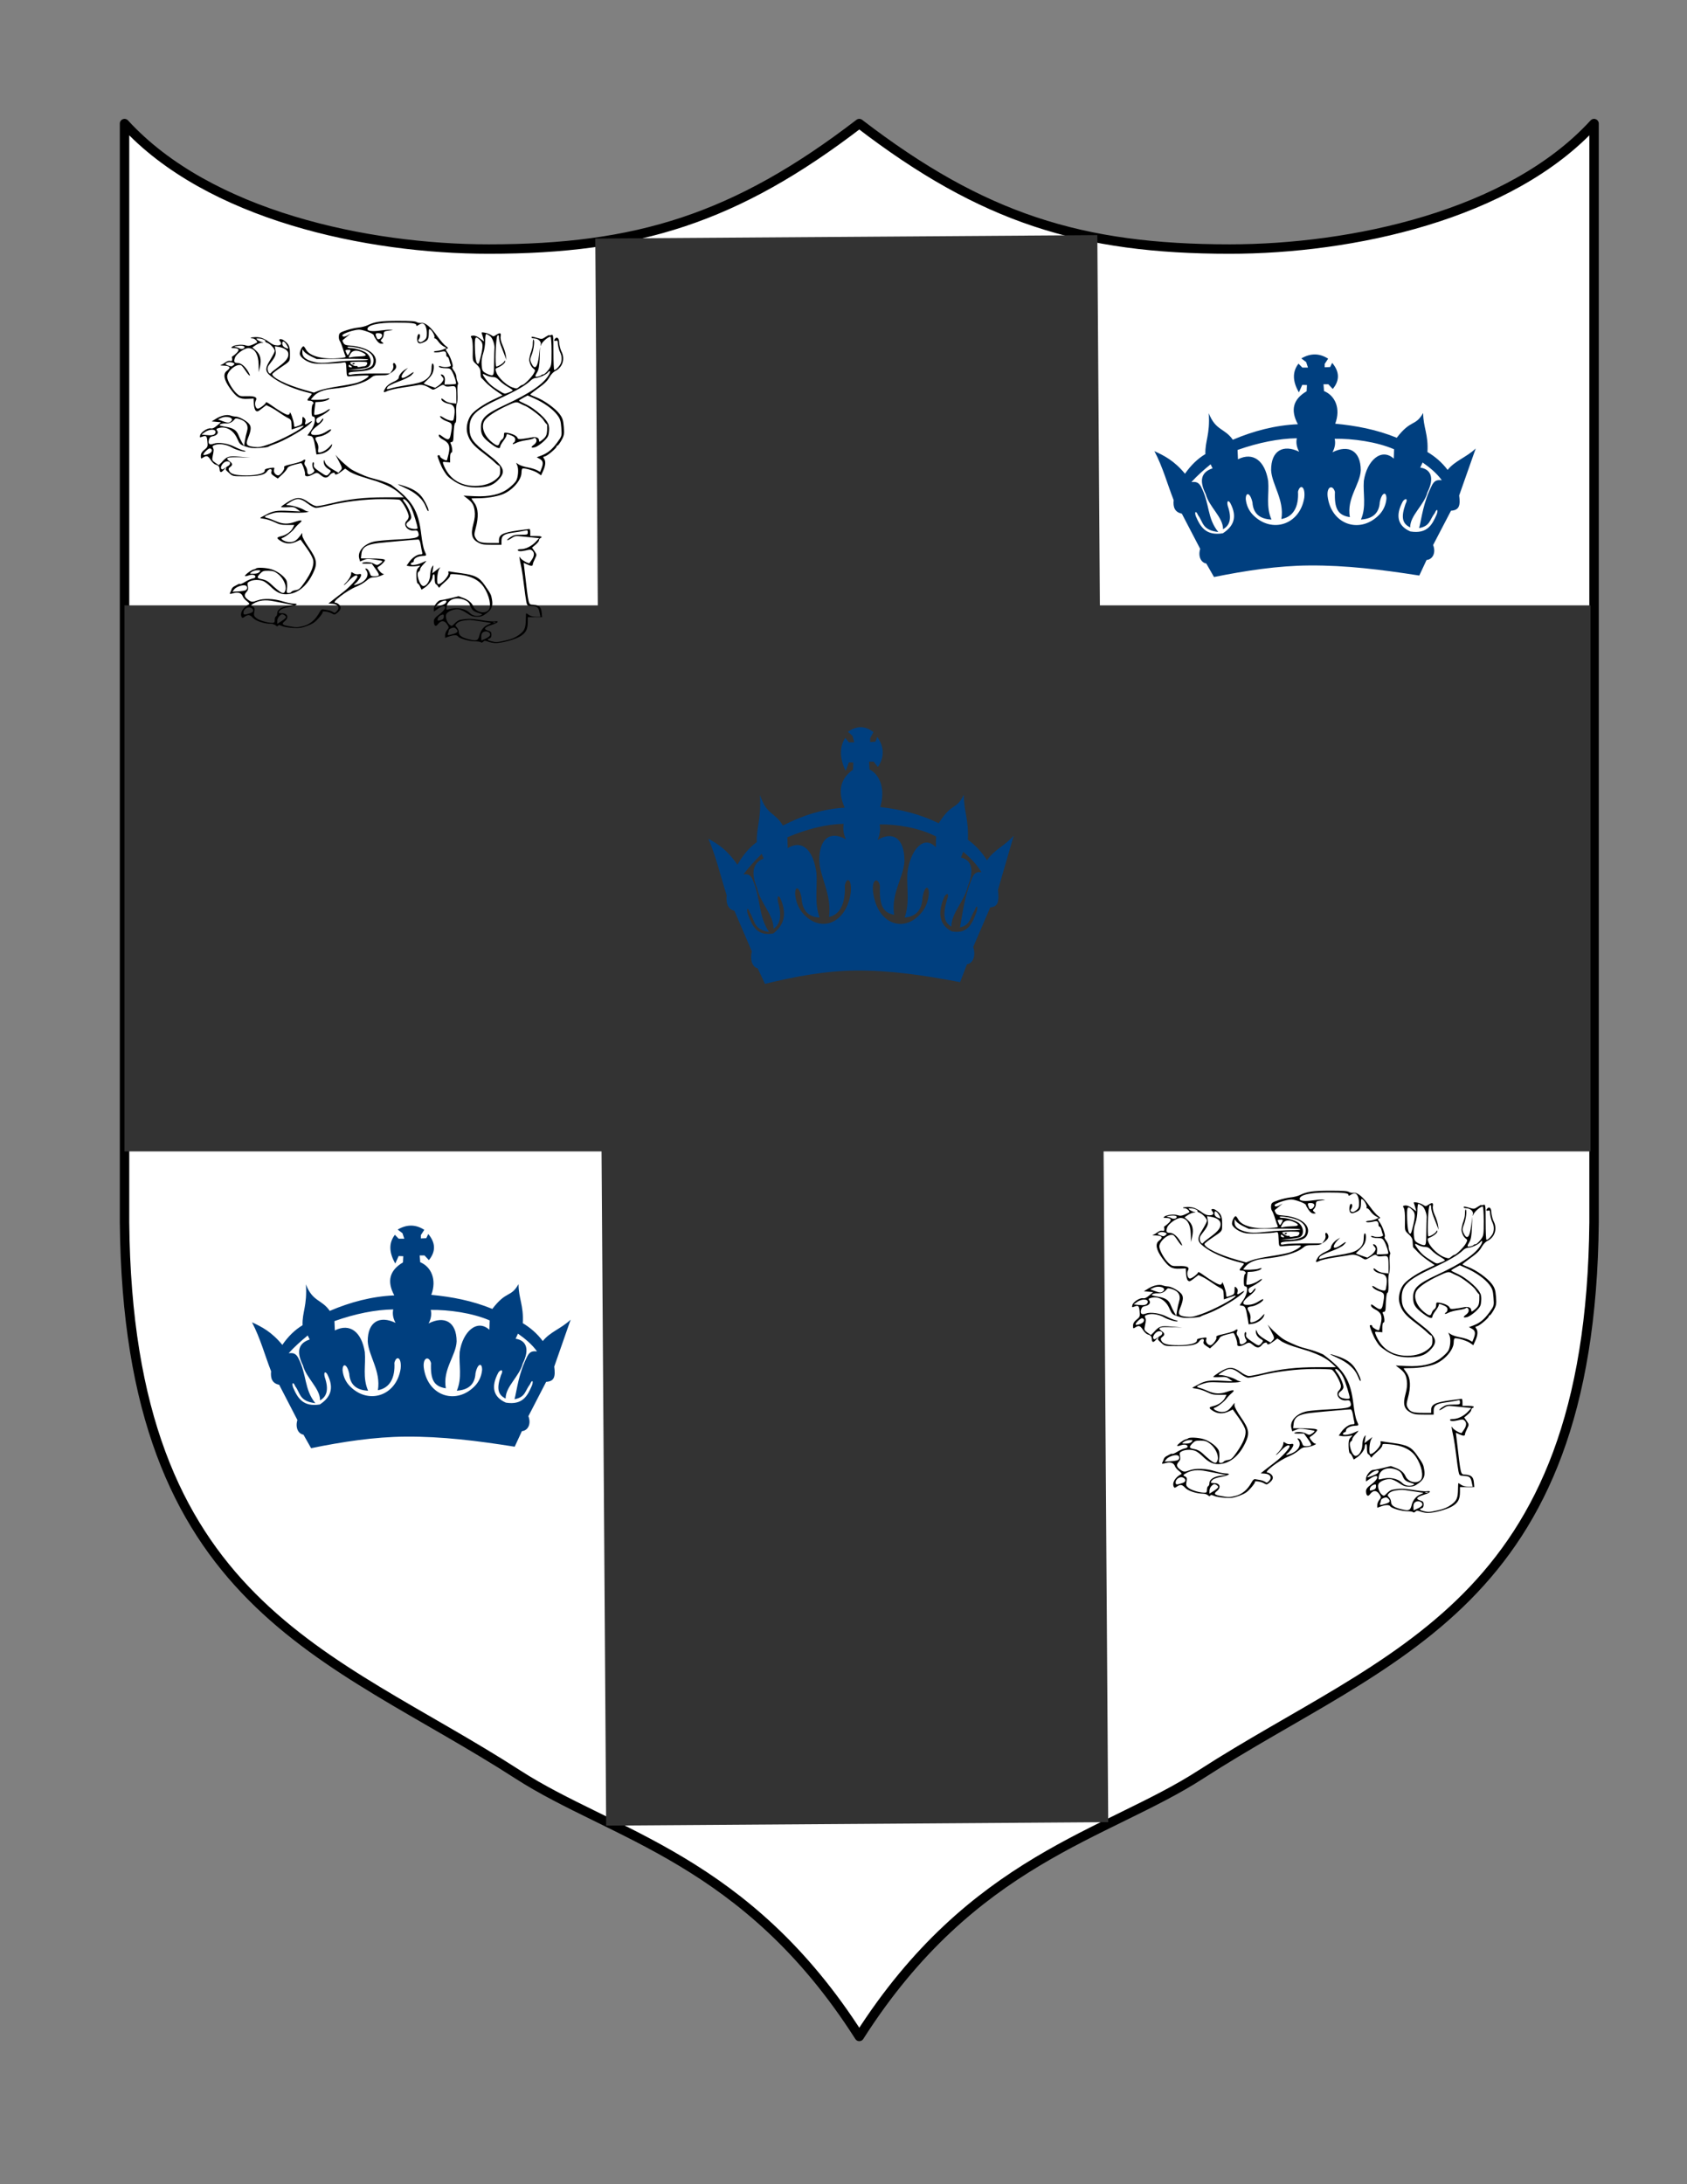 <?xml version="1.0"?><svg width="765" height="990" xmlns="http://www.w3.org/2000/svg" xmlns:xlink="http://www.w3.org/1999/xlink">
 <rect width="100%" height="100%" fill="#808080" stroke="none"/>
 <title>Coat sample</title>
 <defs>
  <symbol id="svg_17">
   <title>crown,</title>
   <g id="svg_1">
    <title>Layer 1</title>
    <g id="svg_12">
     <g transform="matrix(1.321, 0, 0, 1.234, 58.158, 196.884)" id="svg_13">
      <path fill="#003f7f" fill-rule="evenodd" id="svg_15" d="m351.749,58.918c-19.086,-5.993 -38.562,-8.84 -58.222,-10.254c5.441,-11.055 -0.043,-20.504 -10.559,-23.836l-0.5,-4.957l4.574,0l4.192,3.429c7.093,-6.656 6.047,-12.98 -0.571,-19.066l-1.906,3.051l-5.148,0.187l0,-2.476l3.238,-3.813c-8.168,-4.062 -16.621,-4.125 -25.359,-0.187l4.574,2.668l1.715,4.004l-5.336,0l-3.621,-2.86c-5.871,5.848 -5.743,12.84 0.379,20.977l3.191,-5.477l4.434,0.141l-0.309,4.527c-12.773,5.734 -15.531,13.758 -8.27,24.074c-21.418,0.731 -41.816,4.864 -61.523,11.321c-7.797,-8.598 -16.238,-6.481 -22.75,-19.368c1.352,15.711 -3.645,20.266 -3.195,29.832c-7.285,3.356 -13.715,8.141 -19.285,14.356c-10.399,-9.664 -19.68,-13.18 -28.93,-16.5c8,11.715 12.141,23.855 18.215,35.785c-0.676,5.035 0.961,8.82 7.715,9.856l17.355,25.714c-2.07,5.286 0.5,10 5.785,10.715l7.285,9.856c30,-4.664 60.219,-8.258 90.219,-8.426c34.711,-0.188 68.356,3.043 103.926,7.351l6.855,-11.355c5.641,-0.355 9.141,-5.141 6.211,-10.926l16.926,-25.07c7.93,-0.356 8.93,-3.926 7.715,-11.141l15.641,-34.285c-8.856,6.5 -19.645,8.926 -26.571,15.641c-5.445,-5.571 -11.91,-9.785 -19.07,-13.071c1,-12.925 -4,-17.925 -4.07,-28.5c-7.461,10.098 -11.282,4.34 -24.957,18.086l0.007,-0.003zm8.235,48.386c2.761,-4.086 -0.004,-4.496 -2.41,-2.039c-7.633,10.766 -4.661,18.168 7.05,22.086c16.059,1.984 20.633,-4.949 24.852,-12.437c1.613,-3.133 0.418,-5.032 -1.848,-0.926c-4.957,4.965 -4.133,9.285 -14.726,10.91c2.363,-6.934 3.761,-18.856 12.41,-31.694c2.652,-3.739 5.84,-3.418 9.023,-3.278c-4.859,-5.175 -11.281,-9.218 -18.144,-12.949l-2.254,3.715c10.094,1.187 13.683,7.535 6.828,18.062c-3.145,9.426 -16.531,16.911 -16.324,25.629c-7.543,-2.789 -8.797,-7.406 -4.453,-17.07l-0.004,-0.008zm-66.953,-47.655c0.953,3.262 0.261,6.551 -2.075,9.867c14.938,-5.773 26.676,-1.379 26.743,13.141c-0.543,10.41 -13.512,20.35 -10.297,34.237c-11.489,-1.383 -14.731,-6.328 -14.125,-18.457c-2.063,-5.723 -8.719,-3.996 -6.633,4.734c4.441,19.739 31.101,25.954 48.625,11.879c3.898,-3.195 6.141,-7.07 6.726,-11.629c0.032,-5.545 -4.363,-4.843 -6.308,2.528c-0.617,8.402 -7.184,12.148 -17.809,12.703c5.317,-9.484 1.813,-18.836 2.723,-28.253c2.883,-14.793 16.504,-24.445 28.324,-16.25l0.274,-6.824c-16.454,-5.489 -39.153,-7.867 -56.168,-7.68l0,0.004l0,0zm-35.793,-0.375c-0.903,3.277 -0.161,6.555 2.226,9.836c-15.023,-5.547 -26.695,-0.973 -26.535,13.547c0.699,10.402 12.699,21.686 9.695,35.624c11.465,-1.559 16.504,-9.059 15.727,-20.031c1.976,-5.754 7.133,-3.915 5.937,4.453c-4.136,19.8 -30.699,26.422 -48.437,12.617c-3.945,-3.133 -6.25,-6.977 -6.902,-11.524c-0.118,-5.543 4.293,-4.91 6.347,2.43c0.746,8.395 7.367,12.039 18,12.434c-5.465,-9.403 -2.101,-18.805 -3.152,-28.206c-3.109,-14.746 -14.16,-21.375 -28.57,-15.817l-0.379,-6.82c19.984,-5.398 38.89,-8.316 56.047,-8.535l-0.004,-0.008l0,0zm-65.328,49.366c-1.137,-3.68 0.546,-4.359 2.41,-2.039c7.183,10.539 2.715,17.191 -7.051,22.082c-16.059,1.985 -21.203,-4.758 -25.426,-12.246c-1.613,-3.133 -0.226,-5.031 2.039,-0.926c4.957,4.965 3.563,10.813 19.113,12.246c-10.945,-10.367 -7.765,-20.382 -16.418,-33.222c-2.652,-3.739 -5.839,-3.418 -9.023,-3.274c5.766,-4.875 11.902,-9.015 18.145,-12.949l1.875,2.949c-10.094,2.524 -13.301,8.297 -6.446,18.824c3.145,9.426 16.532,16.911 16.325,25.633c6.015,-2.601 8.796,-7.406 4.453,-17.07"/>
      <path fill="#003f7f" fill-rule="evenodd" id="svg_14" d="m172.98,73.934l-20.969,14.66l2.039,2.782l20.969,-15.215l-2.039,-2.227zm205.789,-1.051c6.863,2.348 13.219,6.481 19.07,12.395l-2.285,2.476c-6.039,-6.132 -12.074,-9.82 -18.113,-12.394l1.332,-2.477l-0.004,0zm-88.102,-21.742l0.571,4.574l2.476,0.188c19.254,0.41 38.528,2.824 56.258,9.344l0.949,-2.86c-18.418,-6.254 -38.793,-9.574 -60.261,-11.25l0.007,0.004zm-91.875,12.031c16.828,-6.078 37.629,-9.746 60.11,-12.062c0.543,1.715 0.91,2.902 0.043,4.621c-20.457,1.07 -39.543,4.434 -59.063,10.215l-1.094,-2.774l0.004,0zm63.27,-16.226l12.586,-15.063l13.156,15.637c7.758,-7.781 2.586,-20.312 -13.156,-20.019c-14.371,0.75 -19.996,10.769 -12.586,19.449l0,-0.004l0,0zm-2.859,-36.805l2.667,1.262l9.723,0.07l-0.379,-6.293l-3.285,-3.07c3.551,-1.988 9.387,-1.625 14.086,-0.188l-3.168,3.262l-0.023,6.293l7.461,0.047l4.003,-2.715c2,3.59 2,6.895 0,9.914l-2.859,-1.906l-8.578,0.187l0,4.004l1.141,4.383l-9.915,0.188l1.524,-8.578l-9.723,0.378l-2.668,1.903c-1.425,-3.336 -1.425,-6.387 0,-9.153l-0.007,0.012zm-81.309,43.039c8.652,5.371 20.793,6.153 21.859,25.961c14.352,-10.269 22.977,0.766 26.574,10.028c2.626,6.757 -1.902,14.967 2.387,26.589c-5.738,-1 -9.289,-4.918 -10.656,-11.75c-3.094,-11.381 -15.668,-8.561 -11.75,3.551c8.285,15.695 22.844,18.813 35.867,17.375c14.305,-1.578 26.77,-11.297 25.613,-27.21c-3.914,-8.285 -8.195,-8.562 -12.843,-0.816c-2.731,5.737 1.363,15.026 -8.196,17.214c0.637,-11.11 -11.293,-22.222 -11.203,-30.878c2,-14.711 12.66,-16.442 29.239,-9.289c-9.11,-18.172 2.183,-28.282 10.382,-36.891c8.743,9.473 17.578,17.488 10.383,36.617c19.61,-10.625 34.16,1.074 28.891,11.844c-4.293,8.777 -11.906,22.276 -10.582,28.593c-14.391,-2.821 0.179,-22.316 -15.301,-22.406c-10.746,2.641 -8.469,17.215 3.551,26.508c6.738,5.098 14.937,7.285 24.594,6.555c11.847,-0.207 21.105,-7.34 28.585,-19.211c2.598,-7.675 -6.363,-12.503 -10.011,-5.711c-2.508,8.676 -6.266,14.535 -13.227,16.285c2.578,-9.254 0.891,-20.362 2.727,-29.432c5.769,-12.852 14.511,-15.809 26.222,-8.864c1.106,-21.254 15.774,-21.547 22.735,-29.547c1.336,10.379 9.148,15.825 -5.235,32.985c11.368,1.496 16.239,7.015 6.817,21.387c-3.641,6.125 -10.067,10.953 -13.153,17.265c-6.058,-6.297 0.868,-9.25 1.305,-13.879c1.305,-7.574 -7.59,-6.488 -12.219,4.371c-1.586,12.567 3.661,20.809 23.942,19.532c7.875,-2.832 13.742,-7.473 16.672,-14.758c1.336,-4.07 -0.477,-6.473 -4.336,-4.977c-4.012,4.285 -9.145,13.774 -12.047,12.867c1.879,-6.261 4.683,-12.894 6.566,-19.156c3.934,-11.386 9.512,-14.553 16.739,-9.504c1.824,-9.539 11.671,-14.457 18.429,-17.523l-10.566,23.219c-9.547,-1.461 -9.469,6.199 -7.457,10.308l-16.621,25.551c-8.715,1.176 -11.969,5.723 -6.477,10.363l-3.637,9.039c-64.578,-13.621 -128.808,-13.703 -192.656,1.09l-5.191,-7.375c7.011,-5.281 3.004,-11.293 -5.192,-11.476l-17.761,-24.868c4.964,-5.125 0.839,-11.925 -7.922,-10.929c-3.528,-7.742 -4.832,-14.008 -10.59,-23.234c9.293,2.637 17.605,8.114 19.605,18.043c5.098,-6.464 10.567,-4.187 16.395,6.827c2.641,7.102 2.129,12.911 7.922,21.313c-8.196,-1.82 -8.742,-8.563 -13.113,-12.844c-3.188,-2.914 -7.743,0.18 -4.645,5.192c12.25,17.671 31.289,20.586 40.441,3.004c2.094,-7.922 -0.546,-14.028 -7.922,-18.309c-4.917,0 -5.738,3.551 -3.277,8.195c2.547,3.551 4.277,6.012 1.09,11.477c-6.605,-11.258 -13.031,-14.828 -16.395,-20.805c-5.601,-9.96 -4.226,-16.733 9.836,-17.722c-12.796,-13.433 -7.148,-19.445 -5.191,-29.785l0.004,0.004zm179.41,32.559c3.141,0.695 4.895,3.004 3.902,5.14c-0.992,2.133 -4.367,3.309 -7.511,2.614c-3.141,-0.696 -4.895,-3.004 -3.903,-5.137c0.993,-2.133 4.364,-3.309 7.508,-2.613l0.004,-0.004zm0.832,-2.238c4.707,1.07 7.336,4.625 5.848,7.91c-1.485,3.285 -6.543,5.093 -11.254,4.023c-4.707,-1.07 -7.336,-4.625 -5.848,-7.91c1.485,-3.285 6.543,-5.094 11.25,-4.023l0.004,0zm45.715,18.831c2.348,0 4.266,1.625 4.266,3.617c0,1.992 -1.918,3.617 -4.266,3.617c-2.348,0 -4.266,-1.625 -4.266,-3.617c0,-1.992 1.918,-3.617 4.266,-3.617zm-23.57,36.003c2.347,0 4.265,1.625 4.265,3.618c0,1.992 -1.918,3.617 -4.265,3.617c-2.348,0 -4.266,-1.625 -4.266,-3.617c0,-1.993 1.918,-3.618 4.266,-3.618zm-40.457,-10.453c4.191,0.375 7.609,3.602 7.609,7.176c0,3.578 -3.418,6.188 -7.609,5.813c-4.188,-0.375 -7.606,-3.602 -7.606,-7.18c0,-3.574 3.418,-6.188 7.606,-5.809zm-0.2,2.106c2.93,0.262 5.321,2.519 5.321,5.019c0,2.5 -2.391,4.325 -5.321,4.063c-2.929,-0.262 -5.32,-2.52 -5.32,-5.02c0,-2.5 2.391,-4.324 5.32,-4.062zm-63.828,-54.196c5.621,0 10.203,3.333 10.203,7.422c0,4.086 -4.582,7.422 -10.203,7.422c-5.621,0 -10.207,-3.332 -10.207,-7.422c0,-4.086 4.586,-7.422 10.207,-7.422zm-0.281,1.852c4.238,0 7.699,2.418 7.699,5.383c0,2.961 -3.457,5.379 -7.699,5.379c-4.238,0 -7.699,-2.418 -7.699,-5.379c0,-2.965 3.457,-5.383 7.699,-5.383zm0.094,44.913c5.008,0 9.094,3.082 9.094,6.863c0,3.782 -4.083,6.864 -9.094,6.864c-5.008,0 -9.094,-3.082 -9.094,-6.864c0,-3.781 4.082,-6.863 9.094,-6.863zm-0.188,2.227c3.473,0 6.309,2.207 6.309,4.918c0,2.707 -2.832,4.918 -6.309,4.918c-3.472,0 -6.308,-2.207 -6.308,-4.918c0,-2.707 2.832,-4.918 6.308,-4.918zm-79.429,-38.784c3.371,0 6.125,2.082 6.125,4.636c0,2.555 -2.75,4.637 -6.125,4.637c-3.372,0 -6.122,-2.082 -6.122,-4.637c0,-2.554 2.75,-4.636 6.122,-4.636zm0.277,-1.688c4.754,0 8.629,2.934 8.629,6.535c0,3.598 -3.875,6.535 -8.629,6.535c-4.75,0 -8.629,-2.933 -8.629,-6.535c0,-3.597 3.875,-6.535 8.629,-6.535zm15.496,44.167c4.293,0 7.793,2.938 7.793,6.535c0,3.598 -3.5,6.535 -7.793,6.535c-4.293,0 -7.793,-2.933 -7.793,-6.535c0,-3.597 3.5,-6.535 7.793,-6.535zm0.094,2.246c3.015,0 5.472,1.957 5.472,4.359c0,2.399 -2.457,4.36 -5.472,4.36c-3.012,0 -5.473,-1.957 -5.473,-4.36c0,-2.402 2.457,-4.359 5.473,-4.359zm-40.18,10.086c2.348,0 4.266,1.523 4.266,3.398c0,1.872 -1.914,3.399 -4.266,3.399c-2.348,0 -4.266,-1.524 -4.266,-3.399c0,-1.871 1.918,-3.398 4.266,-3.398zm-24.777,-37.305c2.195,0 3.988,1.735 3.988,3.864c0,2.129 -1.793,3.863 -3.988,3.863c-2.196,0 -3.989,-1.734 -3.989,-3.863c0,-2.129 1.793,-3.864 3.989,-3.864"/>
     </g>
    </g>
   </g>
  </symbol>
  <symbol xmlns:xml="http://www.w3.org/XML/1998/namespace" xmlns:xlink="http://www.w3.org/1999/xlink" id="svg_37">
   <path fill="none" fill-rule="evenodd" stroke="#333333" stroke-width="2.5" fill-opacity="0.75" id="svg_32" d="m4.072,30.088l52.169,0"/>
  </symbol>
  <symbol id="svg_55">
   <g transform="translate(-35.223, -119)" id="svg_52">
    <path fill="#000000" id="svg_53" d="m259.537,485.06c-0.36,-0.583 -2.511,-1.06 -4.78,-1.06c-4.46,0 -12.591,-3.404 -13.445,-5.628c-0.692,-1.803 -3.699,-1.741 -7.362,0.154l-2.95,1.525l0,-3.121c0,-1.717 0.747,-4.385 1.659,-5.93c1.549,-2.622 1.546,-3.048 -0.047,-6.405c-2.285,-4.816 -4.932,-4.714 -7.57,0.29c-1.571,2.98 -3.004,1.239 -3.027,-3.678c-0.011,-2.535 1.021,-4.4 4.485,-8.104c6.82,-7.291 5.487,-12.936 -1.423,-6.026l-3.077,3.077l0,-3.209c0,-3.761 3.51,-9.945 5.644,-9.945c0.815,0 4.333,-0.995 7.818,-2.212l6.337,-2.211l3.693,1.961c3.969,2.108 6.796,5.455 7.992,9.462c2.01,6.734 8.965,9.297 12.128,4.47c2.628,-4.012 0.78,-16.829 -3.818,-26.47c-4.045,-8.482 -11.177,-13.229 -21.544,-14.342c-4.845,-0.52 -5.25,-0.402 -5.25,1.536c0,1.155 -1.688,4.141 -3.75,6.637c-2.062,2.495 -4.039,5.241 -4.393,6.103c-0.539,1.315 -0.768,1.246 -1.427,-0.434c-0.431,-1.1 -1.248,-2.309 -1.814,-2.687c-0.567,-0.378 -0.971,-3.196 -0.9,-6.262c0.075,-3.186 -0.265,-5.33 -0.793,-5.004c-0.507,0.314 -0.923,1.687 -0.923,3.052c0,3.204 -3.121,9.262 -6.3,12.228l-2.494,2.328l-1.18,-3.578c-0.65,-1.967 -1.531,-3.577 -1.958,-3.577c-0.427,0 -0.866,-3.416 -0.977,-7.592c-0.15,-5.677 0.222,-8.236 1.475,-10.149l1.676,-2.557l-3.219,0.643c-1.77,0.354 -4.242,0.387 -5.493,0.073l-2.275,-0.571l1.875,-3.881c2.409,-4.984 6.403,-8.966 8.995,-8.966c1.678,0 1.943,-0.482 1.517,-2.75c-0.285,-1.513 -0.803,-5.337 -1.152,-8.5c-0.374,-3.395 -1.116,-5.747 -1.812,-5.742c-2.121,0.014 -25.023,2.923 -31.798,4.039c-9.441,1.554 -13.03,4.715 -13.636,12.011l-0.452,5.442l6.854,0.093c8.885,0.12 12.352,0.663 12.353,1.934c0.001,1.341 -2.982,5.649 -4.953,7.152c-1.383,1.055 -1.345,1.555 0.361,4.75c1.05,1.964 2.4,3.586 3,3.604c2.718,0.083 -3.99,3.967 -6.85,3.967c-2.553,0 -3.885,0.825 -6.415,3.973c-1.755,2.184 -5.318,5.181 -7.917,6.659c-7.616,4.33 -20.467,18.368 -16.816,18.368c0.85,0 2.268,1.103 3.151,2.451c1.85,2.823 1.243,5.92 -1.814,9.262c-2.022,2.209 -2.029,2.21 -4.52,0.25c-2.36,-1.856 -7.845,-2.82 -6.905,-1.213c0.241,0.413 -1.195,3.428 -3.191,6.701c-2.882,4.724 -4.763,6.547 -9.13,8.846c-4.791,2.523 -6.286,2.836 -11.59,2.428c-3.349,-0.258 -7.242,-1.224 -8.65,-2.147c-2.011,-1.317 -2.676,-1.398 -3.097,-0.378c-0.407,0.984 -0.883,0.875 -1.96,-0.45c-0.783,-0.962 -2.531,-1.75 -3.885,-1.75c-5.172,0 -11.892,-3.14 -14.135,-6.605c-2.504,-3.867 -3.9,-4.178 -6.605,-1.472c-1.629,1.629 -2.011,1.693 -2.5,0.418c-1.683,-4.386 1.052,-11.14 5.889,-14.544c0.594,-0.418 -0.078,-1.835 -1.663,-3.5c-1.464,-1.538 -2.97,-4.046 -3.347,-5.573c-0.894,-3.616 -3.529,-5.027 -6.956,-3.724c-3.549,1.349 -3.825,1.28 -3.021,-0.75c0.381,-0.962 0.874,-2.65 1.095,-3.75c0.221,-1.1 1.195,-2.547 2.164,-3.216c0.969,-0.669 2.276,-1.654 2.905,-2.19c0.629,-0.535 1.401,-0.716 1.716,-0.401c0.315,0.315 2.171,-0.83 4.125,-2.545c1.954,-1.716 4.623,-3.388 5.933,-3.717c1.477,-0.37 2.288,-1.23 2.137,-2.264c-0.309,-2.112 -2.823,-2.629 -5.588,-1.149c-1.176,0.629 -2.384,0.898 -2.685,0.597c-0.736,-0.736 4.998,-7.029 6.784,-7.445c0.779,-0.182 1.645,-0.675 1.925,-1.095c0.984,-1.478 8.033,-0.994 12.327,0.847c5.265,2.257 11.421,9.168 12.289,13.797c0.35,1.866 0.423,5.618 0.162,8.337c-0.406,4.219 -0.219,4.944 1.271,4.944c0.96,0 1.98,-0.611 2.267,-1.358c0.287,-0.747 1.851,-1.624 3.476,-1.949c2.524,-0.504 3.55,-1.804 7.024,-8.892c5.231,-10.674 7.539,-18.848 6.976,-24.708c-0.273,-2.836 -2.319,-8.343 -5.309,-14.283l-4.865,-9.668l-2.554,1.798c-5.288,3.721 -9.676,3.439 -14.015,-0.9c-2.768,-2.768 -2.589,-3.44 1.288,-4.842c4.117,-1.488 7.679,-5.177 9.161,-9.488l1.125,-3.274l-5.557,0.032c-4.644,0.027 -6.307,-0.489 -10.12,-3.138c-2.51,-1.743 -6.297,-3.495 -8.415,-3.892c-3.586,-0.673 -3.72,-0.818 -1.937,-2.099c1.054,-0.757 2.614,-1.931 3.468,-2.608c5.339,-4.234 8.706,-5.036 18.149,-4.323l9.247,0.698l-2.474,-2.649c-2.203,-2.358 -3.05,-2.602 -7.724,-2.221c-2.887,0.236 -5.25,0.096 -5.25,-0.311c0,-0.407 2.299,-2.806 5.108,-5.332c7.057,-6.345 10.704,-6.365 16.783,-0.093c2.759,2.847 5.233,4.5 6.737,4.5c1.307,0 6.29,-1.356 11.073,-3.014c14.567,-5.047 26.61,-6.986 43.393,-6.986l14.878,0l-3.236,-4.284c-5.153,-6.822 -11.32,-10.329 -18.282,-13.956c-9.835,-4.368 -15.543,-6.362 -21.392,-10.7l-3.844,-3.767l-3.078,3.353c-3.051,3.324 -5.14,4.281 -5.14,2.354c0,-1.944 -2.68,-0.967 -3.972,1.447c-2.049,3.83 -4.084,4.002 -6.994,0.593c-3.065,-3.592 -3.443,-3.65 -6.761,-1.04c-3.525,2.773 -6.429,2.653 -6.074,-0.25c0.301,-2.458 -2.233,-12.75 -3.138,-12.749c-0.309,0 -2.795,0.849 -5.526,1.886c-3.583,1.361 -5.144,2.56 -5.613,4.312c-0.357,1.334 -2.19,4.445 -4.073,6.912l-3.425,4.487l-2.848,-2.688c-2.251,-2.125 -2.711,-3.236 -2.193,-5.299c0.888,-3.54 -1.986,-3.575 -3.595,-0.045c-1.776,3.899 -6.717,5.434 -17.487,5.434c-9.141,0 -9.786,0.111 -12.128,-2.889c-3.624,-4.642 -3.561,-4.872 -3.156,-5.145c0.193,-0.13 -0.318,-2.32 1.148,-3.236c3.008,-1.879 2.896,-5.73 -0.167,-5.73c-3.375,0 -6.787,8.237 -3.821,9.226c0.647,0.215 5.8,-6.093 0.441,1.583c-1.073,1.537 -2.439,2.623 -2.633,-1.559c-0.151,-3.257 -0.844,-4.659 -3.286,-5.561c-0.991,-0.366 -2.699,-2.696 -3.797,-5.177c-2.163,-4.889 -3.258,-5.405 -6.073,-2.857c-1.74,1.574 -1.829,1.479 -1.829,-1.965c0,-2.546 0.846,-4.596 2.851,-6.905c2.632,-3.033 2.815,-3.765 2.38,-9.535c-0.485,-6.431 -0.959,-7.001 -4.325,-5.199c-1.771,0.947 -1.915,0.777 -1.468,-1.75c0.641,-3.629 6.062,-8.595 8.528,-7.812c1.302,0.413 2.735,-0.512 4.962,-3.204l3.13,-3.785l-3.706,-0.5l-3.706,-0.5l3.603,-3.154c4.124,-3.61 8.731,-4.962 11.627,-3.413c1.096,0.587 2.835,1.067 3.864,1.067c2.536,0 8.234,4.332 10.588,8.049c2.123,3.354 1.949,7.184 -0.764,16.816c-1.956,6.945 -1.011,8.795 4.947,9.689c3.934,0.59 5.46,0.204 12.022,-3.038c9.798,-4.841 27.467,-18.336 27.467,-20.979c0,-0.314 -2.137,0.512 -4.75,1.834l-4.75,2.405l-0.138,-5.633c-0.122,-4.978 -0.469,-5.867 -2.983,-7.638c-1.565,-1.103 -4.652,-3.854 -6.862,-6.114c-2.209,-2.259 -5.431,-5.068 -7.159,-6.241l-3.142,-2.132l-3.543,3.922c-3.146,3.482 -3.691,3.744 -4.858,2.338c-0.723,-0.871 -1.398,-4.327 -1.499,-7.681l-0.184,-6.097l-4.941,0.309c-6.313,0.396 -8.659,-1.607 -13.835,-11.808c-4.954,-9.764 -5.854,-16.599 -2.636,-20.028c3.724,-3.969 2.609,-5.87 -3.551,-6.052c-1.492,-0.044 -2.037,-0.328 -1.237,-0.644c0.787,-0.31 2.42,-1.631 3.629,-2.936c1.365,-1.473 2.812,-2.136 3.819,-1.749c1.179,0.452 1.621,0.047 1.621,-1.485c0,-1.159 -0.112,-2.348 -0.25,-2.643c-0.138,-0.296 0.2,-0.858 0.75,-1.25c0.55,-0.393 1.982,-2.117 3.182,-3.832c2.472,-3.532 1.611,-5.382 -2.505,-5.382c-2.021,0 -2.22,-0.244 -1.2,-1.474c1.733,-2.087 7.695,-2.996 10.694,-1.629c2.104,0.958 3.08,0.801 5.923,-0.956c1.872,-1.157 3.404,-2.322 3.404,-2.588c0,-1.573 -2.303,-4.353 -3.607,-4.353c-1.366,0 -2.798,-0.826 0.152,-1.28c2.728,-0.42 4.422,-0.204 6.775,0.646c1.175,0.475 3.984,2.391 6.033,4.606c2.736,2.957 4.513,4.028 6.686,4.028c3.114,0 3.902,-1.962 1.997,-4.974c-1.454,-2.299 0.921,-3.068 3.014,-0.975c4.625,4.625 5.288,7.162 5.046,19.301c-0.093,4.662 -0.37,5.112 -7.097,11.513c-3.85,3.664 -7,7.184 -7,7.822c0,4.118 11.42,12.136 25.379,17.82l7.88,3.208l4.171,-2.331c2.293,-1.283 9.098,-3.406 15.12,-4.719c6.023,-1.313 12.75,-3.148 14.95,-4.079c4.092,-1.731 9.5,-6.222 9.5,-7.89c0,-0.808 -5.005,-0.636 -15,0.516c-2.47,0.285 -2.503,0.189 -2.792,-8.068c-0.283,-8.095 -0.361,-8.335 -2.5,-7.691c-3.67,1.104 -19.235,1.858 -23.156,1.123c-5.447,-1.022 -11.552,-6.912 -11.552,-11.145c0,-3.366 1.778,-8.431 2.96,-8.431c0.351,0 1.207,1.574 1.903,3.498c2.704,7.478 12.721,11.437 25.46,10.063c5.806,-0.626 6.725,-0.984 6.164,-2.398c-0.363,-0.915 -1.316,-4.767 -2.118,-8.562c-0.801,-3.794 -1.914,-7.75 -2.471,-8.792c-0.558,-1.041 -0.875,-3.562 -0.706,-5.601c0.282,-3.395 0.765,-3.931 5.718,-6.344c2.975,-1.45 7.401,-2.909 9.835,-3.242c2.434,-0.334 5.624,-1.436 7.09,-2.449c6.081,-4.202 10.699,-5.173 24.614,-5.173c10.137,0 13.749,0.34 14.803,1.395c0.767,0.767 2.487,1.204 3.822,0.97c3.186,-0.557 7.507,4.655 13.024,15.712c2.253,4.514 5.173,9.285 6.489,10.601c1.943,1.943 2.112,2.5 0.9,2.965c-1.29,0.495 -1.24,1.07 0.367,4.215c2.356,4.611 5.101,16.052 4.013,16.724c-0.452,0.28 0.068,2.169 1.155,4.198c1.088,2.03 1.978,5.13 1.978,6.89c0,1.76 0.421,4.308 0.936,5.662c0.515,1.354 0.631,2.768 0.257,3.142c-0.374,0.374 -0.527,5.118 -0.341,10.544c0.186,5.425 -0.03,10.453 -0.48,11.173c-0.45,0.72 -0.675,5.922 -0.5,11.559c0.182,5.823 -0.079,10.25 -0.603,10.25c-0.835,0 -1.403,6.177 -1.632,17.75c-0.058,2.911 -0.52,4.25 -1.468,4.25c-0.761,0 -1.146,0.617 -0.856,1.372c1.328,3.461 1.868,10.628 0.801,10.628c-0.686,0 -1.114,2.156 -1.114,5.613l0,5.614l-3.067,-0.45c-2.81,-0.413 -3.018,-0.25 -2.471,1.927c4.113,16.387 13.019,25.224 25.472,25.274c6.856,0.028 12.992,-2.834 17.044,-7.951c2.55,-3.218 3.022,-4.691 3.022,-9.421c0,-3.083 -0.39,-5.606 -0.867,-5.606c-0.477,0 -2.033,-1.688 -3.457,-3.75c-1.425,-2.062 -5.756,-7.125 -9.626,-11.25c-7.69,-8.198 -10.576,-13.307 -12.263,-21.705c-1.239,-6.171 -0.114,-14.696 2.73,-20.691c2.372,-4.997 9.848,-12.416 18.153,-18.015l7.17,-4.833l-5.245,-5.128c-2.885,-2.82 -6.558,-7.153 -8.161,-9.628c-1.603,-2.475 -3.144,-4.725 -3.425,-5c-0.28,-0.275 -0.547,-1.288 -0.592,-2.25c-0.046,-0.962 -0.159,-3.488 -0.25,-5.613c-0.114,-2.626 -1.143,-5.09 -3.215,-7.698c-3.034,-3.817 -3.047,-3.889 -2.85,-15.387c0.114,-6.607 -0.273,-12.702 -0.903,-14.239c-0.988,-2.409 -0.874,-2.719 1.1,-3c1.472,-0.209 3.304,0.846 5.532,3.187l3.33,3.5l-0.655,-3.5c-0.36,-1.925 -0.897,-4.349 -1.191,-5.386c-0.465,-1.637 -0.159,-1.793 2.324,-1.176c1.574,0.391 3.789,1.576 4.924,2.635c2.037,1.9 2.09,1.899 4.208,-0.074c3.146,-2.931 4.097,-2.463 3.564,1.751c-0.287,2.271 0.331,6.229 1.566,10.038c1.122,3.459 2.277,8.634 2.566,11.5l0.526,5.212l-1.37,-5c-0.753,-2.75 -2.102,-7.682 -2.996,-10.96c-0.895,-3.278 -1.627,-7.531 -1.627,-9.45c0,-2.731 -0.263,-3.227 -1.21,-2.28c-1.288,1.288 -2.142,35.19 -0.887,35.19c1.471,0 5.299,-3.358 6.105,-5.357c0.718,-1.778 0.876,-1.837 0.929,-0.348c0.064,1.813 -3.046,5.351 -6.347,7.22c-1.603,0.908 -1.667,1.493 -0.601,5.5c1.553,5.839 8.203,14.632 12.682,16.768c3.441,1.641 3.579,1.627 5.341,-0.549c0.995,-1.229 2.186,-2.248 2.648,-2.265c1.378,-0.051 7.306,-8.472 9.001,-12.787c1.496,-3.81 1.474,-4.12 -0.441,-6.176c-1.109,-1.191 -2.313,-4.267 -2.675,-6.835c-0.906,-2.959 0.197,-6.988 0.623,-9.853c0.675,-2.351 0.715,-3.074 0.95,-4.182c0.218,-1.03 0.882,-3.512 0.882,-6.842c0,-3.095 0.257,-5.37 0.571,-5.056c1.166,1.165 0.184,11.558 -1.394,17.191c-1.393,4.973 -1.439,6.39 -0.321,9.743c2.758,8.267 4.951,5.518 6.17,-9.172l0.789,-9.5l-0.295,12.5c-0.206,8.743 -0.779,13.617 -1.907,16.218c-2.194,5.057 -2.072,6.059 0.637,5.217c1.237,-0.385 2.4,-1.09 2.583,-1.567c0.184,-0.477 0.9,-0.868 1.591,-0.868c0.692,0 2.455,-2.198 3.917,-4.885c2.576,-4.733 2.659,-5.405 2.659,-21.5c0,-9.138 -0.389,-16.615 -0.864,-16.615c-1.648,0 -6.159,5.307 -7.137,8.395c-0.974,3.08 -0.979,3.082 -0.607,0.239c0.433,-3.306 -2.273,-6.634 -5.392,-6.634c-1.1,0 -2,-0.45 -2,-1c0,-1.319 0.411,-1.273 4.705,0.521c3.543,1.48 3.718,1.448 6.468,-1.187c1.555,-1.489 2.827,-2.383 2.827,-1.986c0,0.397 0.788,0.301 1.75,-0.214c1.64,-0.877 1.749,0.344 1.74,19.465c-0.006,11.221 0.299,20.401 0.677,20.401c1.43,0 4.805,-5.336 5.408,-8.548c0.345,-1.84 1.08,-6.064 -0.639,-11.249c-1.395,-4.209 -1.936,-9.306 -1.936,-11.021c0,-2.362 -0.364,-2.979 -1.5,-2.544c-1.67,0.641 -1.923,-0.422 -0.596,-2.516c1.487,-2.348 3.094,-0.205 3.14,4.187c0.024,2.305 0.921,8.094 1.736,10.285c3.409,9.164 0.71,18.846 -4.972,22.642c-1.27,0.848 -3.178,3.708 -4.241,6.355c-2.126,5.296 -3.75,7.518 -10.817,14.8c-2.612,2.692 -4.75,5.169 -4.75,5.504c0,0.334 2.078,1.711 4.617,3.058c6.252,3.317 15.256,12.493 18.754,19.113c2.375,4.495 2.961,7.039 3.388,14.716c0.454,8.157 0.23,10.005 -1.854,15.25c-1.304,3.282 -2.716,5.968 -3.138,5.968c-0.422,0 -0.767,0.492 -0.767,1.093c0,1.816 -7.369,10.709 -9.325,11.252c-1.489,0.414 -1.627,0.876 -0.75,2.515c1.539,2.875 1.329,7.658 -0.604,13.79l-1.679,5.326l-2.585,-2.586c-2.39,-2.39 -8.87,-5.34 -11.807,-5.375c-0.825,-0.01 -1.253,1.599 -1.26,4.735c-0.018,8.699 -7.526,20.811 -15.49,24.988c-4.724,2.477 -12.487,4.237 -18.75,4.25c-3.163,0.007 -5.75,0.161 -5.75,0.343c0,0.181 1.123,2.544 2.496,5.25c3.019,5.95 3.355,15.712 0.973,28.267c-1.342,7.076 -1.352,8.495 -0.084,11.53c1.908,4.567 4.168,5.622 12.049,5.622l6.566,0l0,-3.066c0,-6.593 3.029,-8.789 15.6,-11.31c4.455,-0.893 8.392,-1.624 8.75,-1.624c0.357,0 0.65,1.8 0.65,4l0,4l4.5,0c4.226,0 5.766,1.1 3.5,2.5c-0.55,0.34 -1,1.396 -1,2.347c0,0.951 -1.261,3.239 -2.803,5.086l-2.803,3.357l1.984,4.008c1.902,3.845 1.914,4.201 0.302,8.739c-0.924,2.602 -1.68,5.459 -1.68,6.347c0,2.074 -1.413,2.047 -4.672,-0.089l-2.601,-1.704l0.657,7.954c3.561,43.12 2.809,39.07 7.388,39.805c4.529,0.728 5.966,2.82 6.355,9.251l0.296,4.899l-5.714,0l-5.713,0l-0.003,5.5c-0.006,8.385 -1.53,12.448 -6.153,16.405c-4.2,3.595 -14.517,7.6 -19.549,7.589c-1.535,-0.004 -4.129,-0.704 -5.763,-1.556c-2.703,-1.41 -3.08,-1.404 -4.154,0.066c-0.76,1.039 -1.416,1.237 -1.837,0.556zm19.959,-2.132c4.66,-1.506 7.52,-3.212 10.459,-6.239c4.483,-4.62 5.4,-7.614 5.488,-17.934c0.031,-3.709 0.169,-6.747 0.307,-6.75c0.138,-0.003 1.15,0.895 2.25,1.995c1.251,1.251 3.333,2 5.561,2l3.562,0l-0.688,-4.75c-0.873,-6.036 -1.741,-7.068 -6.261,-7.444c-3.592,-0.299 -3.69,-0.417 -4.378,-5.306c-0.387,-2.75 -1.209,-11.075 -1.825,-18.5c-0.617,-7.425 -1.519,-16.2 -2.005,-19.5c-1.993,-13.538 -2.044,-14.265 -0.8,-11.378c0.986,2.287 6.528,6.678 7.227,5.725c0.141,-0.191 1.009,-1.99 1.931,-3.998c1.986,-4.327 2.096,-7.713 0.325,-10.043c-1.145,-1.506 -1.719,-1.546 -5.171,-0.359c-3.893,1.338 -6.478,1.117 -6.478,-0.554c0,-0.491 1.21,-0.893 2.688,-0.893c3.631,0 8.575,-3.555 11.763,-8.459l2.628,-4.041l-4.79,-0.674c-2.634,-0.371 -6.95,-0.995 -9.592,-1.386c-4.385,-0.65 -5.059,-0.467 -7.74,2.101c-1.615,1.547 -3.161,2.588 -3.436,2.313c-0.275,-0.275 0.858,-1.801 2.518,-3.391c2.576,-2.469 3.818,-2.892 8.489,-2.892c5.278,0 5.472,-0.095 5.472,-2.698c0,-2.498 -0.205,-2.632 -2.75,-1.791c-1.513,0.5 -5.378,1.401 -8.589,2.003c-7.468,1.399 -9.661,3.536 -9.661,9.415l0,4.5l-7.656,0c-6.574,0 -8.107,-0.345 -10.852,-2.439c-5.105,-3.893 -6.186,-9.487 -4.01,-20.751c1.239,-6.409 1.562,-11.078 1.089,-15.714c-0.69,-6.756 -1.933,-9.556 -6.351,-14.308l-2.521,-2.712l8.591,0.606c12.214,0.862 20.78,-1.911 27.242,-8.82c2.523,-2.697 5.259,-6.512 6.08,-8.477c1.742,-4.169 2.258,-13.606 0.974,-17.818l-0.895,-2.932l2.135,1.988c1.174,1.094 4.382,2.565 7.128,3.269c2.747,0.704 6.106,2.154 7.465,3.223l2.471,1.944l1.049,-3.78c1.668,-6.005 1.31,-8.938 -1.347,-11.028l-2.409,-1.895l3.588,-1.928c5.165,-2.775 8.701,-6.933 12.857,-15.118c3.598,-7.087 3.644,-7.326 3.159,-16.594c-0.413,-7.898 -0.956,-10.268 -3.389,-14.808c-3.463,-6.459 -10.404,-13.571 -17.968,-18.409l-5.52,-3.532l-3.455,2.635c-1.9,1.45 -3.454,2.919 -3.453,3.267c0.001,0.347 2.061,1.932 4.579,3.523c8.69,5.49 18.419,18.958 18.608,23.204c0.103,2.359 -1.944,-0.613 -3.765,-4.765c-1.926,-4.388 -12.338,-15.284 -15.377,-16.542c-0.688,-0.285 -2.83,-1.936 -4.448,-3.062c-2.103,-0.958 -3.285,-0.505 -9.5,3.64c-9.181,6.124 -15.787,12.466 -17.719,17.012c-2.932,6.895 -0.121,17.594 6.535,24.871c3.668,4.01 4.746,4.072 5.57,0.319c0.354,-1.612 1.29,-3.467 2.079,-4.122c0.79,-0.656 1.436,-2.72 1.436,-4.588c0,-3.194 0.165,-3.359 2.75,-2.759c3.96,0.919 7.412,3.305 7.993,5.524c0.419,1.602 1.103,1.82 4.129,1.314c1.996,-0.333 5.108,-1.059 6.917,-1.613c3.833,-1.172 6.187,0.163 6.252,3.547c0.036,1.882 0.382,1.728 3,-1.334c2.591,-3.032 3.211,-5.431 3.399,-9.943c0.141,-3.423 -0.179,-8.142 0.371,-8.482c0.63,-0.389 1.416,3.796 1.171,8.078c-0.331,5.733 -0.256,7.132 -4.25,12.535c-2.328,3.15 -5.469,6.164 -6.982,6.698c-3.297,1.165 -3.611,-0.063 -0.75,-2.924c1.1,-1.1 2,-3.098 2,-4.441c0,-2.611 -1.48,-4.209 -2.448,-2.643c-0.323,0.522 -3.027,1.456 -6.009,2.075c-2.982,0.619 -6.574,2.032 -7.982,3.14c-1.409,1.108 -2.561,1.558 -2.561,1.001c0,-0.558 0.45,-1.292 1,-1.632c0.55,-0.34 1,-1.844 1,-3.343c0,-1.948 -0.829,-3.215 -2.904,-4.441c-3.571,-2.11 -4.096,-2.131 -4.096,-0.17c0,0.85 -1.125,3.659 -2.5,6.242c-1.375,2.583 -2.5,5.487 -2.5,6.454c0,3.026 -2.557,1.939 -7.256,-3.085c-6.671,-7.131 -8.128,-10.472 -8.137,-18.657c-0.012,-10.435 3.654,-15.387 18.893,-25.518c20.457,-13.6 31.193,-24.126 35.454,-34.764c1.468,-3.663 0.805,-5.505 -0.86,-2.393c-1.318,2.463 -7.164,6.175 -9.725,6.175c-1.042,0 -2.781,1.238 -3.865,2.75c-3.968,5.537 -10.846,11.291 -24.28,20.313c-20.031,13.453 -24.724,19.894 -24.724,33.937c0,11.423 2.459,16.383 14.877,30c12.537,13.748 14.292,19.4 8.742,28.151c-4.132,6.516 -7.834,8.808 -15.32,9.484c-9.161,0.827 -16.107,-2.004 -22.746,-9.268c-3.704,-3.521 -4.753,-6.723 -6.523,-10.716c-1.353,-2.901 -4.53,-14.025 -4.53,-15.861c0,-0.435 0.45,-0.79 1,-0.79c0.55,0 1,0.665 1,1.477c0,1.39 4.697,5.239 5.379,4.408c0.174,-0.212 0.84,-3.651 1.479,-7.642c1.382,-8.622 0.203,-12.64 -4.745,-16.162c-1.776,-1.265 -3.113,-3.111 -3.113,-4.297c0,-1.871 0.304,-1.763 3.009,1.068c4.308,4.508 5.609,4.084 6.45,-2.102c1.602,-11.796 1.392,-13.075 -2.459,-14.992c-3.52,-1.752 -6,-4.288 -6,-6.136c0,-0.548 1.238,0.181 2.75,1.62c1.512,1.438 3.926,2.906 5.363,3.261c2.585,0.638 2.621,0.569 3.296,-6.281c0.802,-8.134 -0.419,-11.758 -4.284,-12.723c-3.298,-0.823 -6.127,-3.321 -6.12,-5.404c0.003,-1.11 0.688,-0.749 2.25,1.187c1.449,1.795 3.575,2.994 5.995,3.381l3.75,0.599l0,-8.549c0,-11.212 -0.31,-11.933 -4.776,-11.095c-2.622,0.492 -3.839,0.261 -4.678,-0.886c-0.987,-1.349 -1.642,-1.111 -5.051,1.835c-3.807,3.289 -3.975,3.334 -5.956,1.594c-4.362,-3.832 -6.942,-4.863 -10.039,-4.011c-1.65,0.454 -7.275,1.733 -12.5,2.842c-5.225,1.109 -10.738,2.928 -12.25,4.042c-3.181,2.343 -3.479,1.291 -1.139,-4.013c0.992,-2.25 3.296,-4.717 6,-6.428c2.745,-1.737 4.389,-3.51 4.389,-4.734c0,-2.677 2.323,-6.952 5.087,-9.361l2.291,-1.998l-2.122,3.061c-1.168,1.684 -2.427,4.271 -2.798,5.75c-0.986,3.93 1.652,3.506 5.994,-0.964c3.935,-4.052 4.652,-3.706 1.497,0.724c-1.128,1.585 -5.669,4.763 -10.091,7.064c-4.721,2.456 -8.367,5.046 -8.832,6.274c-1.067,2.815 -0.785,2.934 3.116,1.312c1.847,-0.768 6.733,-2.18 10.858,-3.139c9.897,-2.299 13.025,-3.483 15.845,-5.994c3.759,-3.347 5.355,-7.439 5.355,-13.729c0,-3.219 0.405,-5.603 0.9,-5.297c1.254,0.775 1.125,7.46 -0.224,11.539c-0.618,1.869 -2.418,5.06 -4,7.09c-1.582,2.031 -2.876,3.903 -2.876,4.161c0,0.258 2.052,1.463 4.56,2.677l4.56,2.207l2.359,-2.217c1.298,-1.219 2.9,-3.519 3.559,-5.112c0.997,-2.407 0.923,-3.318 -0.442,-5.401c-0.903,-1.378 -1.237,-2.506 -0.741,-2.506c2.005,0 3.307,3.145 2.985,7.211l-0.34,4.289l4.253,-0.087c2.339,-0.047 4.528,-0.36 4.863,-0.696c0.714,-0.714 -1.287,-9.782 -3.192,-14.467c-1.074,-2.64 -1.879,-3.25 -4.291,-3.25c-3.596,0 -6.133,-0.886 -6.133,-2.142c0,-0.515 0.917,-0.438 2.059,0.173c2.818,1.509 8.268,0.265 7.509,-1.713c-0.315,-0.821 -0.854,-3.254 -1.198,-5.405c-0.344,-2.152 -1.018,-3.913 -1.498,-3.913c-0.48,0 -0.872,-0.863 -0.872,-1.918c0,-3.931 -0.999,-5.033 -3.65,-4.025c-3.011,1.145 -6.35,1.23 -6.35,0.161c0,-0.43 1.207,-0.882 2.681,-1.004c1.475,-0.122 3.751,-0.922 5.058,-1.779l2.376,-1.557l-2.431,-1.912c-1.336,-1.051 -3.183,-3.499 -4.104,-5.439c-0.921,-1.94 -2.129,-3.527 -2.686,-3.527c-0.557,0 -0.766,-0.398 -0.465,-0.885c0.72,-1.165 -1.32,-7.218 -3.06,-9.079c-1.171,-1.253 -1.371,-0.748 -1.383,3.5c-0.019,7.038 -0.719,8.875 -4.156,10.906c-2.548,1.505 -3.228,1.572 -4.284,0.423c-1.398,-1.519 -0.925,-9.865 0.559,-9.865c1.193,0 1.141,3.672 -0.084,5.961c-0.694,1.296 -0.595,2.147 0.337,2.922c0.996,0.826 1.904,0.467 3.729,-1.476c2.036,-2.167 2.401,-3.534 2.338,-8.738c-0.075,-6.267 -1.574,-10.669 -3.631,-10.669c-0.625,0 -1.959,0.745 -2.965,1.655c-1.587,1.436 -1.829,1.453 -1.829,0.125c0,-2.075 -4.178,-2.78 -16.466,-2.78c-14.086,0 -22.534,2.778 -22.534,7.41c0,2.247 4.128,2.943 9.994,1.685c2.808,-0.602 6.545,-1.043 8.305,-0.979c1.927,0.07 2.405,0.284 1.201,0.539c-1.1,0.233 -3.012,0.639 -4.25,0.903c-1.78,0.38 -2.25,1.167 -2.25,3.77c0,1.809 -0.641,4.163 -1.424,5.231c-1.241,1.692 -1.221,2.165 0.155,3.691c1.454,1.611 1.415,1.75 -0.487,1.75c-1.446,0 -2.693,-1.295 -4.155,-4.316c-1.149,-2.373 -2.089,-4.806 -2.089,-5.405c0,-1.698 -8.534,-6.28 -11.678,-6.269c-3.94,0.013 -13.322,4.552 -13.322,6.444c0,2.045 1.852,1.959 4.421,-0.204l2.079,-1.75l-2,2.469c-1.1,1.358 -2.562,3.077 -3.25,3.821c-1.493,1.616 -1.483,1.468 -0.331,4.496c0.755,1.988 1.829,2.524 6.06,3.025c13.979,1.656 22.3,11.139 19.112,21.78c-1.487,4.962 -4.997,6.85 -14.166,7.618c-5.764,0.484 -6.925,0.88 -6.925,2.366c0,1.538 0.449,1.657 3.243,0.855c1.784,-0.511 9.198,-0.93 16.475,-0.93l13.231,0l1.623,-3.139c0.979,-1.894 1.396,-4.273 1.05,-6c-0.603,-3.015 0.734,-3.981 1.771,-1.279c1.217,3.172 0.538,5.349 -2.761,8.847c-3.075,3.26 -3.851,3.571 -8.911,3.571c-4.895,0 -5.83,0.341 -7.995,2.914c-5.1,6.061 -15.927,10.417 -31.226,12.563c-6.424,0.901 -11.416,3.723 -14.25,8.055c-1.238,1.892 -2.25,3.671 -2.25,3.954c0,0.981 10.143,0.508 12.151,-0.567c2.944,-1.575 3.444,-0.355 0.615,1.499c-1.324,0.867 -3.951,1.701 -5.837,1.852l-3.429,0.275l-0.622,6.978c-0.343,3.837 -0.487,7.132 -0.322,7.322c0.963,1.105 6.789,-1.441 9.392,-4.103c1.679,-1.717 3.052,-2.634 3.052,-2.038c0,1.304 -4.656,6.086 -8.408,8.636c-2.007,1.364 -2.628,2.529 -2.4,4.5c0.377,3.258 1.865,3.43 3.38,0.392c1.687,-3.385 2.777,-4.076 1.944,-1.232c-0.404,1.375 -2.206,4.075 -4.006,6c-6.314,6.751 -7.258,11 -2.444,11c3.641,0 6.449,-1.326 10.184,-4.809c1.53,-1.427 2.75,-2.005 2.75,-1.301c0,2.158 -5.713,7.103 -8.956,7.751c-4.107,0.822 -4.369,1.505 -2.436,6.336c1.033,2.584 1.447,5.578 1.113,8.066c-0.354,2.641 -0.147,3.945 0.624,3.922c2.492,-0.077 6.05,-2.867 8.386,-6.575c2.356,-3.74 2.426,-3.774 1.8,-0.89c-0.854,3.936 -5.244,8.297 -9.133,9.072l-3.103,0.619l-0.663,-5.846c-1.444,-12.731 -2.01,-14.727 -4.339,-15.301l-2.206,-0.544l2.934,-6c3.204,-6.551 4.156,-15.5 1.65,-15.5c-0.983,0 -1.309,-1.762 -1.25,-6.75c0.043,-3.713 0.482,-7.042 0.975,-7.399c1.498,-1.086 -0.2,-3.851 -2.365,-3.851c-2.53,0 -2.533,-0.665 -0.024,-4.78c1.875,-3.075 1.891,-3.318 0.247,-3.881c-11.561,-3.964 -21.782,-9.827 -28.426,-16.307c-7.827,-7.634 -8.28,-10.462 -3.457,-21.567c1.996,-4.595 3.627,-9.166 3.625,-10.159c-0.005,-2.565 -3.501,-7.97 -6.028,-9.323c-1.177,-0.63 -1.883,-1.402 -1.569,-1.715c0.945,-0.945 -2.732,-3.202 -5.271,-3.236c-2.07,-0.028 -2.202,0.174 -1.035,1.58c0.736,0.886 2.253,1.983 3.373,2.436c1.948,0.79 1.952,0.828 0.089,0.889c-1.07,0.034 -3.181,1.247 -4.692,2.694l-2.746,2.631l2.93,3.647c3.489,4.341 4.445,10.033 3.123,18.591l-0.926,6l-0.122,-8.782c-0.163,-11.707 -3.23,-18.718 -8.191,-18.718c-3.091,0 -9.576,6.557 -10.643,10.764c-1.215,4.786 -0.697,6.236 2.227,6.236c2.717,0 6.128,4.236 8.638,10.724c2.295,5.935 0.385,4.323 -2.593,-2.187c-1.346,-2.942 -2.884,-5.62 -3.419,-5.95c-3.586,-2.217 -11.14,6.54 -11.14,12.913c0,4.308 4.034,14.544 7.546,19.149c2.412,3.162 2.914,3.363 7.909,3.154c6.671,-0.28 8.872,1.207 7.425,5.014c-1.262,3.318 -0.254,9.183 1.577,9.183c1.527,0 6.544,-5.55 6.544,-7.24c0,-0.597 1.702,0.675 3.782,2.827c6.425,6.647 12.155,11.413 13.721,11.413c0.861,0 1.533,-0.956 1.581,-2.25c0.11,-2.946 3.045,8.779 3.255,13c0.188,3.785 -0.056,3.672 3.711,1.724c2.626,-1.358 2.953,-2.044 2.982,-6.25c0.03,-4.413 0.13,-4.594 1.529,-2.743c0.944,1.249 1.272,3.003 0.888,4.75c-0.721,3.286 -0.106,3.459 2.77,0.78c4.111,-3.83 2.993,-1.041 -1.654,4.127c-5.884,6.545 -18.557,16.576 -25.092,19.862c-2.735,1.375 -5.253,2.885 -5.596,3.355c-0.343,0.47 -3.568,1.091 -7.165,1.38c-5.396,0.433 -7.333,0.142 -11.061,-1.662c-4.226,-2.046 -4.656,-2.63 -6.626,-8.995c-2.938,-9.495 -8.721,-14.284 -14.564,-12.063c-2.163,0.823 -2.381,1.265 -1.465,2.976c1.417,2.648 -0.152,5.58 -3.425,6.402c-1.87,0.469 -2.648,1.503 -3.152,4.19c-0.835,4.453 0.5,6.066 3.633,4.389c3.82,-2.044 11.431,-0.518 16.76,3.362c2.578,1.877 5.735,3.736 7.014,4.131c1.279,0.395 2.097,0.946 1.817,1.226c-0.885,0.885 -7.584,-1.772 -10.418,-4.132c-4.277,-3.562 -9.731,-5.006 -13.309,-3.524c-2.406,0.996 -2.833,1.629 -2.259,3.347c0.783,2.345 0.768,3.042 -0.217,9.792c-0.617,4.225 -0.418,4.938 2.072,7.428l2.754,2.754l2.117,-2.91c4.489,-7.058 5.36,-7.875 14.699,-6.667l8.418,1.089l-7.71,-0.418c-10.821,-0.586 -12.867,0.473 -8.79,4.55c2.435,2.435 2.534,4.324 0.339,6.519c-1.274,1.274 -1.445,2.276 -0.733,4.3c1.351,3.842 4.871,5.15 13.895,5.163c8.427,0.011 14.5,-2.254 14.5,-5.408c0,-1.769 0.582,-2.142 4.741,-3.034c3.155,-0.676 3.225,-0.618 2.658,2.219c-0.542,2.708 1.406,6.254 3.423,6.234c1.577,-0.016 5.322,-6.966 4.741,-8.798c-0.526,-1.658 0.37,-2.244 6.388,-4.179c3.85,-1.238 7.516,-2.873 8.147,-3.633c1.812,-2.183 2.941,-1.613 1.953,0.985c-0.621,1.634 -0.459,3.218 0.525,5.114c0.784,1.511 1.425,4.27 1.425,6.132c0,3.868 1.733,4.443 4.425,1.469c1.36,-1.503 1.501,-2.352 0.655,-3.934c-1.269,-2.371 -1.449,-8.149 -0.253,-8.149c0.455,0 0.635,1.308 0.4,2.907c-0.359,2.448 0.404,3.721 4.83,8.055c5.438,5.324 5.424,5.323 8.095,0.632c0.871,-1.53 0.69,-2.221 -0.916,-3.5c-2.734,-2.177 -4.256,-5.411 -4.133,-8.778c0.096,-2.599 0.179,-2.535 1.078,0.843c0.658,2.468 2.544,4.983 5.798,7.726l4.823,4.067l1.668,-2.546c1.591,-2.428 1.538,-2.9 -1.151,-10.226l-2.818,-7.68c0,0 3.232,5.69 7.447,10.741c4.214,5.05 4.319,6.217 15.708,13.063c7.041,4.081 11.322,3.843 21.124,10.144c16.782,17.762 21.902,28.775 24.251,57.552c0.606,7.425 1.747,15.493 2.535,17.928c1.863,5.754 1.927,5.537 -1.707,5.793c-3.654,0.257 -6.859,2.796 -6.859,5.434c0,1.015 -0.402,1.845 -0.893,1.845c-0.491,0 -1.152,0.675 -1.469,1.5c-0.941,2.453 4.583,1.839 8.722,-0.97c2.002,-1.358 3.64,-2.278 3.64,-2.044c0,0.234 -1.125,2.083 -2.5,4.109c-1.375,2.026 -2.5,4.495 -2.5,5.486c0,0.99 -0.45,2.079 -1,2.419c-2.536,1.568 0.729,16.5 3.609,16.5c2.716,0 5.381,-6.13 5.432,-12.5c0.027,-3.3 0.671,-7.35 1.43,-9c1.345,-2.921 1.366,-2.868 0.824,2l-0.557,5l3.198,-3.5l3.198,-3.5l-1.117,2.948c-1.299,3.425 -1.862,15.026 -0.782,16.114c1.914,1.929 9.337,-9.267 8.434,-12.72c-0.389,-1.489 -0.101,-1.796 1.277,-1.359c0.979,0.311 4.929,1.165 8.777,1.898c11.07,2.109 14.499,4.569 18.849,13.519c4.98,10.248 5.191,10.848 5.864,16.671c0.846,7.324 -0.242,11.141 -4.429,15.542c-3.052,3.208 -4.372,3.887 -7.564,3.887c-3.15,0 -4.616,-0.73 -7.905,-3.934c-2.221,-2.164 -5.163,-4.199 -6.538,-4.523c-3.615,-0.852 -9.234,2.324 -10.116,5.718c-0.842,3.242 0.656,9.498 2.872,11.991c1.463,1.646 1.698,1.544 3.888,-1.679c1.282,-1.887 3.124,-3.663 4.094,-3.948c5.679,-1.67 9.496,-1.628 16.957,0.183c4.44,1.077 9.25,1.734 10.689,1.459c4.261,-0.815 3.069,1.645 -1.853,3.822c-6.089,2.694 -7.283,4.976 -3.447,6.588c2.45,1.03 2.916,1.799 2.916,4.806c0,2.26 -0.553,3.792 -1.5,4.155c-2.277,0.874 -1.804,2.084 1.25,3.2c3.946,1.441 4.633,1.388 11.746,-0.91zm-63.535,-151.071c-2.671,-9.919 -7.95,-16.878 -17.397,-22.93c-7.055,-4.52 -6.806,-4.963 0.773,-1.374c7.015,3.322 11.331,7.64 14.265,14.273c2.735,6.186 4.757,13.148 4.029,13.876c-0.275,0.275 -1.026,-1.456 -1.67,-3.845zm40.634,150.378c0.603,-0.404 1.348,-2.335 1.656,-4.291c0.955,-6.059 3.49,-10.816 6.854,-12.862c3.186,-1.937 3.196,-1.967 0.81,-2.434c-1.328,-0.26 -5.115,-1.068 -8.415,-1.796c-6.879,-1.516 -6.755,-1.511 -11.758,-0.51c-2.304,0.461 -4.368,1.683 -5.336,3.162c-1.44,2.197 -1.439,2.61 0.007,4.676c0.873,1.246 1.587,3.67 1.587,5.388c0,3.668 2.308,6.066 7.684,7.983c4.443,1.585 5.423,1.682 6.911,0.684zm10.393,-5.95c0.016,-2.87 -3.131,-4.657 -5.277,-2.996c-1.561,1.207 -2.045,3.186 -1.826,7.47l0.115,2.259l3.488,-2.259c2.241,-1.452 3.492,-3.051 3.5,-4.474zm-29.456,-0.734c3.712,-1.551 4.26,-3.086 2.139,-5.986c-1.102,-1.507 -1.701,-1.619 -3.5,-0.656c-1.194,0.639 -2.177,1.708 -2.185,2.376c-0.007,0.668 -0.285,2.228 -0.616,3.465c-0.71,2.65 -0.404,2.709 4.162,0.801zm-120.431,-8.685c5.981,-1.996 10.369,-7.225 13.885,-16.549c0.661,-1.75 1.721,-3.025 2.357,-2.833c0.637,0.192 2.363,0.612 3.837,0.934c1.474,0.322 3.368,1.272 4.208,2.113c1.37,1.37 1.704,1.259 3.236,-1.079c2.555,-3.9 0.909,-7.849 -3.447,-8.27l-3.288,-0.317l3.704,-4.183c2.038,-2.3 5.699,-6.326 8.137,-8.945c4.681,-5.031 11.27,-15.22 11.27,-17.428c0,-2.965 -3.121,-0.966 -6.544,4.191c-2.008,3.025 -3.887,5.5 -4.175,5.5c-0.289,0 0.218,-1.013 1.125,-2.25c2.463,-3.358 4.594,-8.402 4.594,-10.873c0,-2.097 0.08,-2.115 1.928,-0.442c1.232,1.115 2.677,1.508 4,1.088c1.513,-0.48 2.072,-0.221 2.072,0.959c0,1.936 -2.637,7.329 -4.776,9.768c-1.875,2.139 -1.037,2.222 2.737,0.27c6.129,-3.169 8.829,-10.306 5.942,-15.701c-0.866,-1.619 -0.814,-1.956 0.25,-1.603c1.166,0.387 2.087,2.398 3.452,7.534c0.367,1.379 4.201,1.66 6.109,0.448c0.895,-0.569 0.36,-2.474 -2.028,-7.235l-3.243,-6.463l-4.261,0.089c-2.819,0.059 -3.925,-0.246 -3.268,-0.903c1.491,-1.491 7.051,-1.028 9.015,0.75c0.951,0.86 2.186,1.564 2.745,1.564c1.279,0 4.819,-3.84 4.153,-4.506c-0.271,-0.272 -3.088,-1.015 -6.258,-1.652c-4.986,-1.001 -6.15,-0.93 -8.617,0.527l-2.851,1.685l-0.68,-3.624c-1.543,-8.223 4.255,-17.004 12.734,-19.287c2.39,-0.643 9.97,-1.578 16.845,-2.078c17.391,-1.265 19.159,-2.145 17.41,-8.662c-0.43,-1.601 -1.148,-1.985 -3.038,-1.623c-5.38,1.028 -9.407,-6.707 -5.904,-11.339c0.808,-1.067 1.483,-3.122 1.5,-4.565c0.052,-4.277 -5.078,-17.585 -7.366,-19.111c-0.606,-0.404 -6.748,-0.741 -13.65,-0.75c-13.792,-0.017 -30.241,2.805 -43.609,7.481c-3.937,1.377 -8.144,2.504 -9.349,2.504c-1.35,0 -3.952,-1.919 -6.782,-5c-5.717,-6.226 -8.586,-6.54 -13.977,-1.527c-3.644,3.388 -3.674,3.474 -1.235,3.522c2.962,0.058 10.443,3.305 12.612,5.474c0.842,0.842 2.286,1.577 3.209,1.633c0.924,0.057 0.104,0.494 -1.821,0.971c-1.925,0.478 -8.065,0.594 -13.644,0.258c-9.174,-0.553 -10.585,-0.398 -14.75,1.618c-5.087,2.462 -5.683,3.574 -2.463,4.596c1.179,0.375 4.192,1.98 6.696,3.568c5.426,3.441 9.701,3.673 15.276,0.829c5.293,-2.701 6.709,-2.08 3.64,1.596c-1.361,1.629 -3.201,4.381 -4.09,6.115c-1.849,3.607 -7.442,9.758 -9.665,10.63c-2.267,0.889 2.532,4.725 5.861,4.685c3.452,-0.041 5.417,-1.629 8.013,-6.471l2.126,-3.967l0,3.032c0,1.668 2.303,7.735 5.117,13.481c6.566,13.405 7.158,18.335 3.507,29.194c-5.188,15.431 -12.745,23.891 -21.546,24.122c-4.426,0.116 -7.921,-2.38 -12.654,-9.037c-1.843,-2.592 -4.379,-5.284 -5.637,-5.982c-3.175,-1.762 -7.908,-1.644 -10.634,0.266c-1.97,1.379 -2.199,2.159 -1.629,5.533c0.475,2.811 0.211,4.618 -0.93,6.359c-2.224,3.393 -1.992,5.78 0.859,8.856c2.875,3.103 3.591,3.193 7.847,0.989c4.772,-2.471 13.045,-2.027 19.979,1.073c3.178,1.421 7.17,2.584 8.872,2.584c4.643,0 1.99,2.527 -4.216,4.016c-2.931,0.703 -5.575,2.06 -6.451,3.31c-2.117,3.022 -1.867,3.674 1.409,3.674c4.472,0 5.615,4.955 2.084,9.027c-2.734,3.151 -2.124,4.263 3.097,5.643c5.783,1.528 6.971,1.549 11.027,0.196zm-13.101,-10.404c0,-0.67 -0.727,-1.82 -1.615,-2.557c-1.384,-1.149 -1.883,-1.008 -3.5,0.988c-1.037,1.281 -1.885,3.865 -1.885,5.742l0,3.413l3.5,-3.184c1.925,-1.752 3.5,-3.733 3.5,-4.402zm-9,3.097c0,-1.893 0.45,-3.719 1,-4.059c0.55,-0.34 1,-1.962 1,-3.604c0,-4.085 3.594,-7.402 9.044,-8.348l4.456,-0.773l-5,-1.337c-2.75,-0.735 -7.756,-2.122 -11.124,-3.083c-6.887,-1.964 -12.019,-1.134 -16.383,2.651c-2.229,1.933 -2.251,2.084 -0.507,3.36c1.498,1.095 1.713,2.167 1.194,5.956c-0.534,3.896 -0.284,5.016 1.594,7.145c2.301,2.61 8.536,5.339 12.477,5.463c1.911,0.059 2.25,-0.448 2.25,-3.371zm176.188,2.758c-0.722,-0.289 -1.585,-0.253 -1.917,0.079c-0.332,0.332 0.258,0.568 1.312,0.525c1.165,-0.048 1.402,-0.285 0.605,-0.604zm-41.188,-6.513c0,-2.505 -0.242,-2.745 -1.882,-1.867c-1.936,1.036 -3.118,3.168 -3.118,5.623c0,1.127 0.483,1.177 2.5,0.258c1.823,-0.83 2.5,-1.918 2.5,-4.014zm29.921,-1.734c1.093,-0.692 0.63,-1.231 -2,-2.33c-4.326,-1.809 -5.448,-3.201 -6.874,-8.536c-0.826,-3.089 -2.047,-4.843 -4.348,-6.246c-6.788,-4.139 -13.351,-0.971 -14.415,6.96c-0.543,4.049 -0.435,4.351 1.312,3.65c6.984,-2.805 13.413,-1.172 17.393,4.417c2.205,3.096 5.953,3.971 8.932,2.085zm-184.127,-2.353c2.635,-1.266 2.642,-4.426 0.014,-6.073c-2.357,-1.477 -5.809,1.779 -5.809,5.48c0,2.978 0.683,3.048 5.794,0.593l0,0zm155.372,-10.952c2.96,-4.662 -2.095,-4.036 -5.714,0.708c-1.348,1.769 -2.452,3.462 -2.452,3.764c0,0.896 7.294,-3.098 8.166,-4.472zm-127.573,-15.407c0.938,-5.004 -1.937,-13.672 -6.011,-18.117c-2.719,-2.967 -3.957,-3.56 -7.601,-3.642c-3.887,-0.088 -4.604,0.269 -6.69,3.333c-2.88,4.229 -2.581,5.296 1.786,6.375c2.247,0.555 4.454,2.212 6.423,4.822c9.113,12.078 10.974,13.191 12.093,7.229zm-31.843,0.412c1.731,-1.405 1.567,-4.711 -0.268,-5.415c-2.377,-0.912 -7.438,1.66 -8.926,4.536l-1.349,2.609l4.646,-0.357c2.556,-0.197 5.209,-0.814 5.896,-1.373zm11.018,-20.77c1.14,-1.825 0.999,-2 -1.604,-2c-1.583,0 -3.659,0.89 -4.663,2c-1.776,1.963 -1.747,2 1.605,2c2.331,0 3.811,-0.634 4.663,-2zm126.232,-49.89c0,-2.867 -3.425,-18.524 -5.165,-23.61c-1.983,-5.799 -5.178,-10.49 -6.348,-9.32c-0.312,0.312 0.312,2.087 1.388,3.944c2.267,3.913 5.125,13.168 5.125,16.599c0,1.298 -0.9,3.327 -2,4.507c-2.433,2.612 -2.529,4.528 -0.345,6.941c1.676,1.852 7.345,2.577 7.345,0.939zm-165.221,-85.942c1.493,-1.902 1.246,-4.327 -0.499,-4.909c-1.122,-0.373 -5.267,5.172 -5.276,7.058c-0.006,1.284 4.355,-0.339 5.775,-2.149zm29.01,-24.009c1.553,-6.912 -0.576,-12 -5.954,-14.227c-2.645,-1.096 -3.192,-1.047 -3.973,0.349c-1.789,3.197 -4.07,4.735 -6.722,4.533c-2.74,-0.209 -5.14,0.729 -5.14,2.008c0,0.388 2.301,1.251 5.114,1.919c5.87,1.395 8.436,3.873 9.991,9.649c0.604,2.242 1.839,5.883 2.746,8.093l1.649,4.017l0.657,-6c0.361,-3.3 1.096,-7.954 1.633,-10.341l0,0zm-25.258,1.742c1.464,-4.612 -4.154,-5.392 -8.327,-1.156l-2.704,2.745l3.5,0.541c4.7,0.727 6.814,0.129 7.531,-2.13l0,0zm12.458,-13.388c3.139,-3.782 -3.062,-7.006 -7.668,-3.988l-2.664,1.746l3.422,1.823c4.217,2.246 5.338,2.314 6.911,0.419zm222.061,-33.039c1.622,-0.839 2.95,-1.888 2.95,-2.332c0,-0.444 -1.816,-2.267 -4.036,-4.051c-2.22,-1.784 -5.205,-5.009 -6.633,-7.167c-1.968,-2.974 -3.258,-3.924 -5.329,-3.924c-1.503,0 -3.918,-0.933 -5.367,-2.073c-3.303,-2.598 -3.326,-1.426 -0.091,4.731c2.829,5.387 5.214,8.285 10.769,13.092c4.368,3.779 3.946,3.685 7.737,1.724zm-11.925,-33.974c0.069,-7.975 0.192,-15.062 0.274,-15.75c0.489,-4.1 -1.491,-12.219 -3.502,-14.36c-1.235,-1.314 -2.617,-2.39 -3.071,-2.39c-0.454,0 -0.826,3.564 -0.826,7.919c0,4.356 -0.721,10.735 -1.603,14.176c-1.004,3.92 -1.456,8.853 -1.21,13.208c0.355,6.278 0.679,7.179 3.353,9.319c1.628,1.302 3.748,2.37 4.71,2.373c1.581,0.005 1.762,-1.398 1.875,-14.495zm-177.958,11.567c0.183,-0.513 2.832,-3.551 5.887,-6.75c6.211,-6.506 8.244,-10.523 7.768,-15.35c-0.35,-3.549 -3.381,-6.336 -8.026,-7.376l-2.704,-0.606l0.574,4.843c0.573,4.836 -0.218,7.304 -5.293,16.507c-1.04,1.885 -1.349,3.979 -0.923,6.25c0.608,3.241 1.994,4.506 2.717,2.482l0,0l0,0zm76.827,-5.064c3.099,-1.581 4.051,-2.726 4.571,-5.5c1.452,-7.738 -1.948,-13.719 -9.565,-16.823c-5.046,-2.057 -11,-2.99 -11,-1.725c0,0.575 1.238,1.055 2.75,1.067c3.426,0.027 10.196,3.071 12.43,5.589c4.399,4.955 4.67,14.318 0.48,16.583c-1.188,0.642 -5.085,1.472 -8.66,1.845l-6.5,0.677l5.79,0.142c4.038,0.099 6.974,-0.462 9.704,-1.855zm-12.994,-2.503c-0.685,-0.825 -1.415,-1.5 -1.622,-1.5c-0.208,0 -0.378,0.675 -0.378,1.5c0,0.825 0.73,1.5 1.622,1.5c1.329,0 1.398,-0.271 0.378,-1.5zm10.736,0.176c1.416,-0.011 2.785,-3.488 1.772,-4.501c-0.971,-0.971 -12.183,-0.834 -13.175,0.161c-1.008,1.011 3.5,4.885 4.771,4.1c0.493,-0.305 0.896,-0.047 0.896,0.572c0,0.717 0.82,0.863 2.25,0.402c1.237,-0.398 2.806,-0.729 3.486,-0.734zm-9.736,-2.617c0,-0.582 0.45,-1.059 1,-1.059c0.55,0 1,0.198 1,0.441c0,0.243 -0.45,0.719 -1,1.059c-0.55,0.34 -1,0.141 -1,-0.441zm-94.937,1.365c1.084,-1.307 1.062,-1.732 -0.128,-2.485c-1.985,-1.256 -4.314,-1.161 -5.707,0.233c-0.896,0.896 -0.648,1.461 1.05,2.402c3.013,1.668 3.283,1.66 4.785,-0.15zm197.55,-10.641c1.845,-11.348 1.725,-14.499 -0.681,-17.879c-3.892,-5.465 -4.459,-3.961 -4.085,10.845c0.304,12.06 1.301,17.437 2.929,15.809c0.27,-0.27 1.096,-4.219 1.837,-8.775zm-115.113,6.731c4.95,-0.814 12.739,-1.487 17.309,-1.497c5.292,-0.011 8.084,-0.381 7.69,-1.019c-0.389,-0.63 -8.123,-0.908 -20.809,-0.75l-20.19,0.252l-4.308,-2.921c-2.369,-1.607 -4.938,-4.082 -5.71,-5.5l-1.402,-2.579l-0.04,3.527c-0.052,4.608 2.237,7.728 7.332,9.995c5.125,2.28 8.71,2.368 20.128,0.492zm18.437,-6.015c5.404,-0.149 6.133,-1.601 2.208,-4.396c-4.595,-3.272 -7.956,-2.798 -9.696,1.365c-1.902,4.551 -1.85,4.802 0.801,3.91c1.237,-0.416 4.247,-0.812 6.687,-0.879zm-8.087,-4.499c0.974,-2.794 0.88,-3 -1.371,-3c-1.85,0 -2.284,0.41 -1.852,1.75c0.311,0.962 0.733,2.312 0.938,3c0.579,1.942 1.151,1.504 2.285,-1.75zm-84.296,-5.087c1.263,-2.044 -1.266,-3.192 -5.229,-2.374c-2.698,0.557 -3.235,0.917 -1.825,1.222c1.1,0.238 2.427,0.839 2.95,1.336c1.291,1.227 3.287,1.137 4.104,-0.184zm34.107,-3.183c-1.995,-4.774 -3.661,-5.614 -3.661,-1.846c0,1.956 0.764,3.537 2.19,4.536c2.91,2.039 3.214,1.483 1.471,-2.69zm75.381,-8.808c1.524,-2.848 0.506,-4.922 -2.417,-4.922c-2.445,0 -2.585,0.754 -1.067,5.75c0.575,1.894 2.239,1.499 3.484,-0.828z"/>
   </g>
  </symbol>
 </defs>
 <g>
  <title>Layer 1</title>
  <path d="m56.471,56.018l0,497.969c1.564,173.993 93.126,195.322 178.32,250.297c42.769,27.598 103.561,38.279 154.871,118.746c51.31,-80.467 112.102,-91.148 154.871,-118.746c85.194,-54.975 176.756,-76.303 178.32,-250.297l0,-497.969c-38.17,41.708 -110.115,56.867 -165.208,56.867c-67.238,0 -111.98,-13.896 -167.984,-56.867c-56.004,42.972 -100.745,56.867 -167.984,56.867c-55.093,0 -127.038,-15.16 -165.208,-56.867z" id="path6885" stroke-miterlimit="4" stroke-linejoin="round" stroke-linecap="round" stroke-width="4.279" stroke="black" fill-rule="evenodd" fill="white"/>
  <use x="639.691" y="0.622" transform="matrix(0.363, 0, 0, 0.503, 211.396, 62.497)" xlink:href="#svg_17" id="svg_18"/>
  <use id="svg_20" x="-596.786" y="1230.321" transform="matrix(0.36, 0, 0, 0.503, 249.889, -161.186)" xlink:href="#svg_17"/>
  <use x="40.49" y="39.545" transform="matrix(12.743, 0, 0, 99, -511.414, -6495.53)" xlink:href="#svg_37" id="svg_38"/>
  <use x="39.526" y="13.459" transform="rotate(-90.393, 386.392, 466.997) matrix(13.789, 3.11624e-08, 2.16084e-08, -91.067, -574.481, 4432.54)" xlink:href="#svg_37" id="svg_39"/>
  <use fill="#ffffff" id="svg_59" x="51.053" y="308.458" transform="matrix(0.345, 0, 0, 0.58, 227.672, 37.88)" xlink:href="#svg_17"/>
 </g>
 <g>
  <title>Layer 2</title>
  <use x="-35.206" y="-10.044" transform="matrix(0.568, 0, 0, 0.398, 110.632, 149.425)" xlink:href="#svg_55" id="svg_57" fill="#0000ff"/>
  <use id="svg_58" x="709.02" y="980.577" transform="matrix(0.568, 0, 0, 0.398, 110.632, 149.425)" xlink:href="#svg_55"/>
 </g>
</svg>